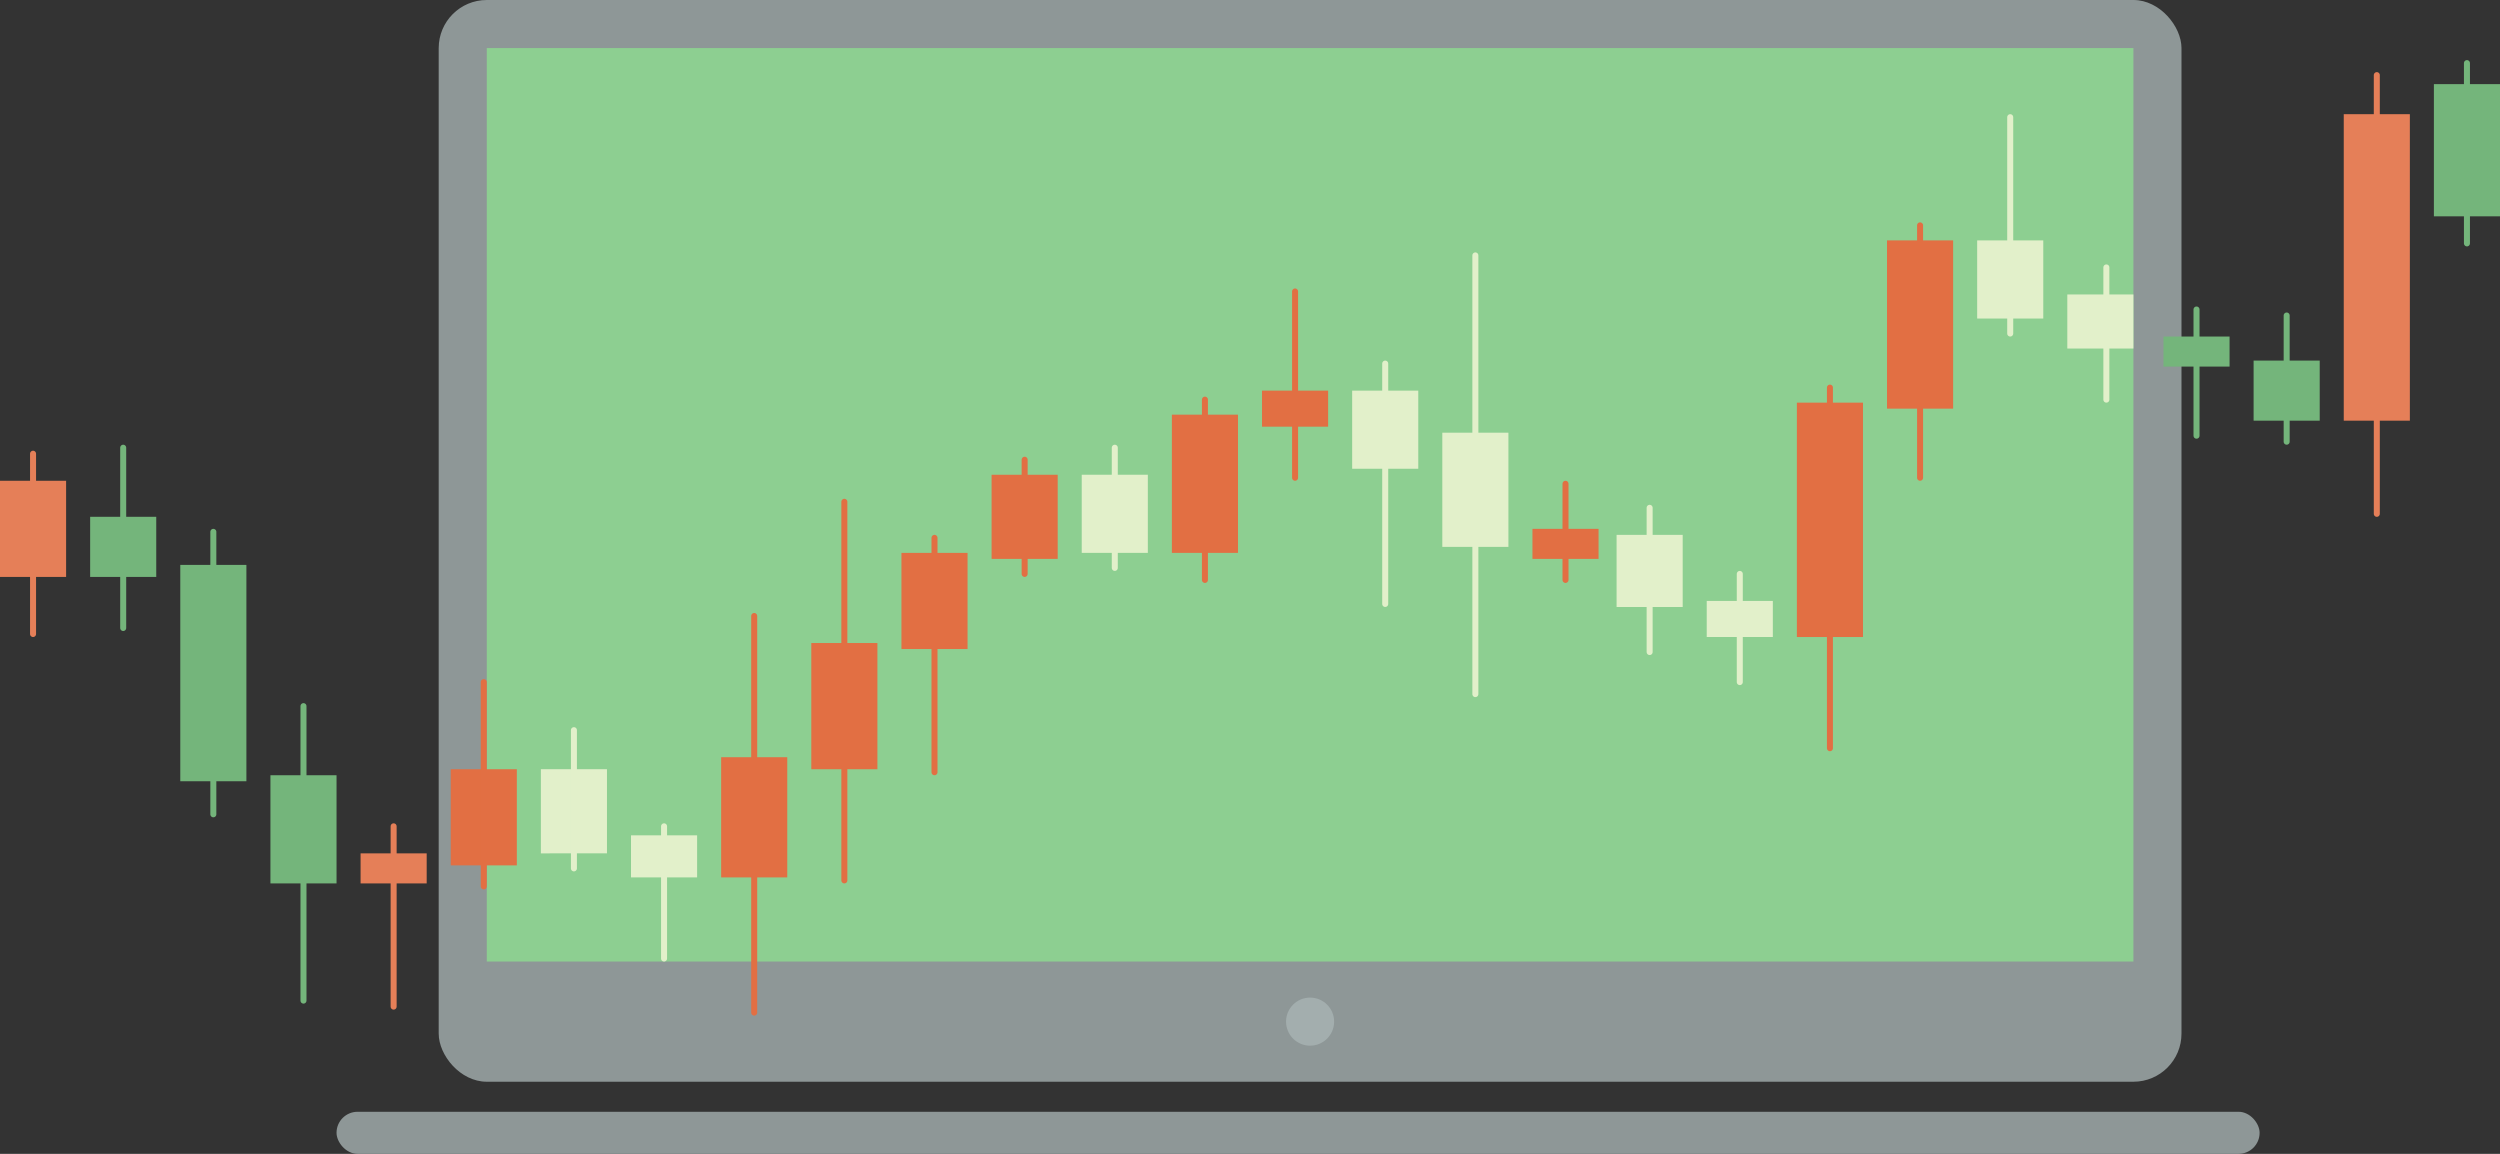 <svg xmlns="http://www.w3.org/2000/svg" width="416" height="192" viewBox="0 0 416 192">
    <rect x="0" y="0" width="416" height="192" fill="#333333" stroke="none"/>
    <g fill="none" fill-rule="nonzero">
        <rect width="290" height="180" x="73" fill="#8E9797" rx="8"/>
        <path fill="#8DCF91" d="M81 8h274v152H81z"/>
        <path fill="#E57F58" d="M0 80h11v16H0z"/>
        <path fill="#E26F43" d="M150 92h11v16h-11zM195 69h11v23h-11zM299 67h11v39h-11zM314 40h11v28h-11z"/>
        <path fill="#E57F58" d="M390 19h11v51h-11z"/>
        <path fill="#E26F43" d="M165 79h11v14h-11zM210 65h11v6h-11zM255 88h11v5h-11zM75 128h11v16H75zM135 107h11v21h-11z"/>
        <path fill="#E57F58" d="M60 142h11v5H60z"/>
        <path fill="#E26F43" d="M120 126h11v20h-11z"/>
        <path fill="#74B57B" d="M15 86h11v10H15zM405 14h11v22h-11z"/>
        <path fill="#E2F0CA" d="M90 128h11v14H90zM180 79h11v13h-11zM329 40h11v13h-11zM269 89h11v12h-11zM284 100h11v6h-11zM344 49h11v9h-11z"/>
        <path fill="#74B57B" d="M360 56h11v5h-11zM375 60h11v10h-11z"/>
        <path fill="#E2F0CA" d="M225 65h11v13h-11zM240 72h11v19h-11zM105 139h11v7h-11z"/>
        <path fill="#74B57B" d="M45 129h11v18H45zM30 94h11v36H30z"/>
        <path stroke="#E57F58" stroke-linecap="round" stroke-linejoin="round" d="M5.5 75.5v30"/>
        <path stroke="#E26F43" stroke-linecap="round" stroke-linejoin="round" d="M155.5 89.5v39M200.5 66.5v30M304.5 64.5v60M319.5 37.5v42"/>
        <path stroke="#E57F58" stroke-linecap="round" stroke-linejoin="round" d="M395.5 12.5v73"/>
        <path stroke="#E26F43" stroke-linecap="round" stroke-linejoin="round" d="M170.5 76.5v19M215.5 48.5v31M260.5 80.5v16M80.5 113.5v34M140.5 83.5v63"/>
        <path stroke="#E57F58" stroke-linecap="round" stroke-linejoin="round" d="M65.5 137.5v30"/>
        <path stroke="#E26F43" stroke-linecap="round" stroke-linejoin="round" d="M125.5 102.5v66"/>
        <path stroke="#74B57B" stroke-linecap="round" stroke-linejoin="round" d="M20.5 74.5v30M410.5 10.5v30"/>
        <path fill="#E2F0CA" stroke="#E2F0CA" stroke-linecap="round" stroke-linejoin="round" d="M95.5 121.5v23M185.5 74.5v20"/>
        <path stroke="#E2F0CA" stroke-linecap="round" stroke-linejoin="round" d="M334.5 19.5v36M274.5 84.5v24M289.5 95.5v18"/>
        <path fill="#E2F0CA" stroke="#E2F0CA" stroke-linecap="round" stroke-linejoin="round" d="M350.5 44.5v22"/>
        <path stroke="#74B57B" stroke-linecap="round" stroke-linejoin="round" d="M365.5 51.5v21M380.5 52.5v21"/>
        <path stroke="#E2F0CA" stroke-linecap="round" stroke-linejoin="round" d="M230.5 60.5v40M245.5 42.5v73M110.5 137.5v22"/>
        <path stroke="#74B57B" stroke-linecap="round" stroke-linejoin="round" d="M50.5 117.5v49M35.5 88.5v47"/>
        <rect width="320" height="7" x="56" y="185" fill="#8E9797" rx="3.5"/>
        <circle cx="218" cy="170" r="4" fill="#A3AEAE"/>
    </g>
</svg>
